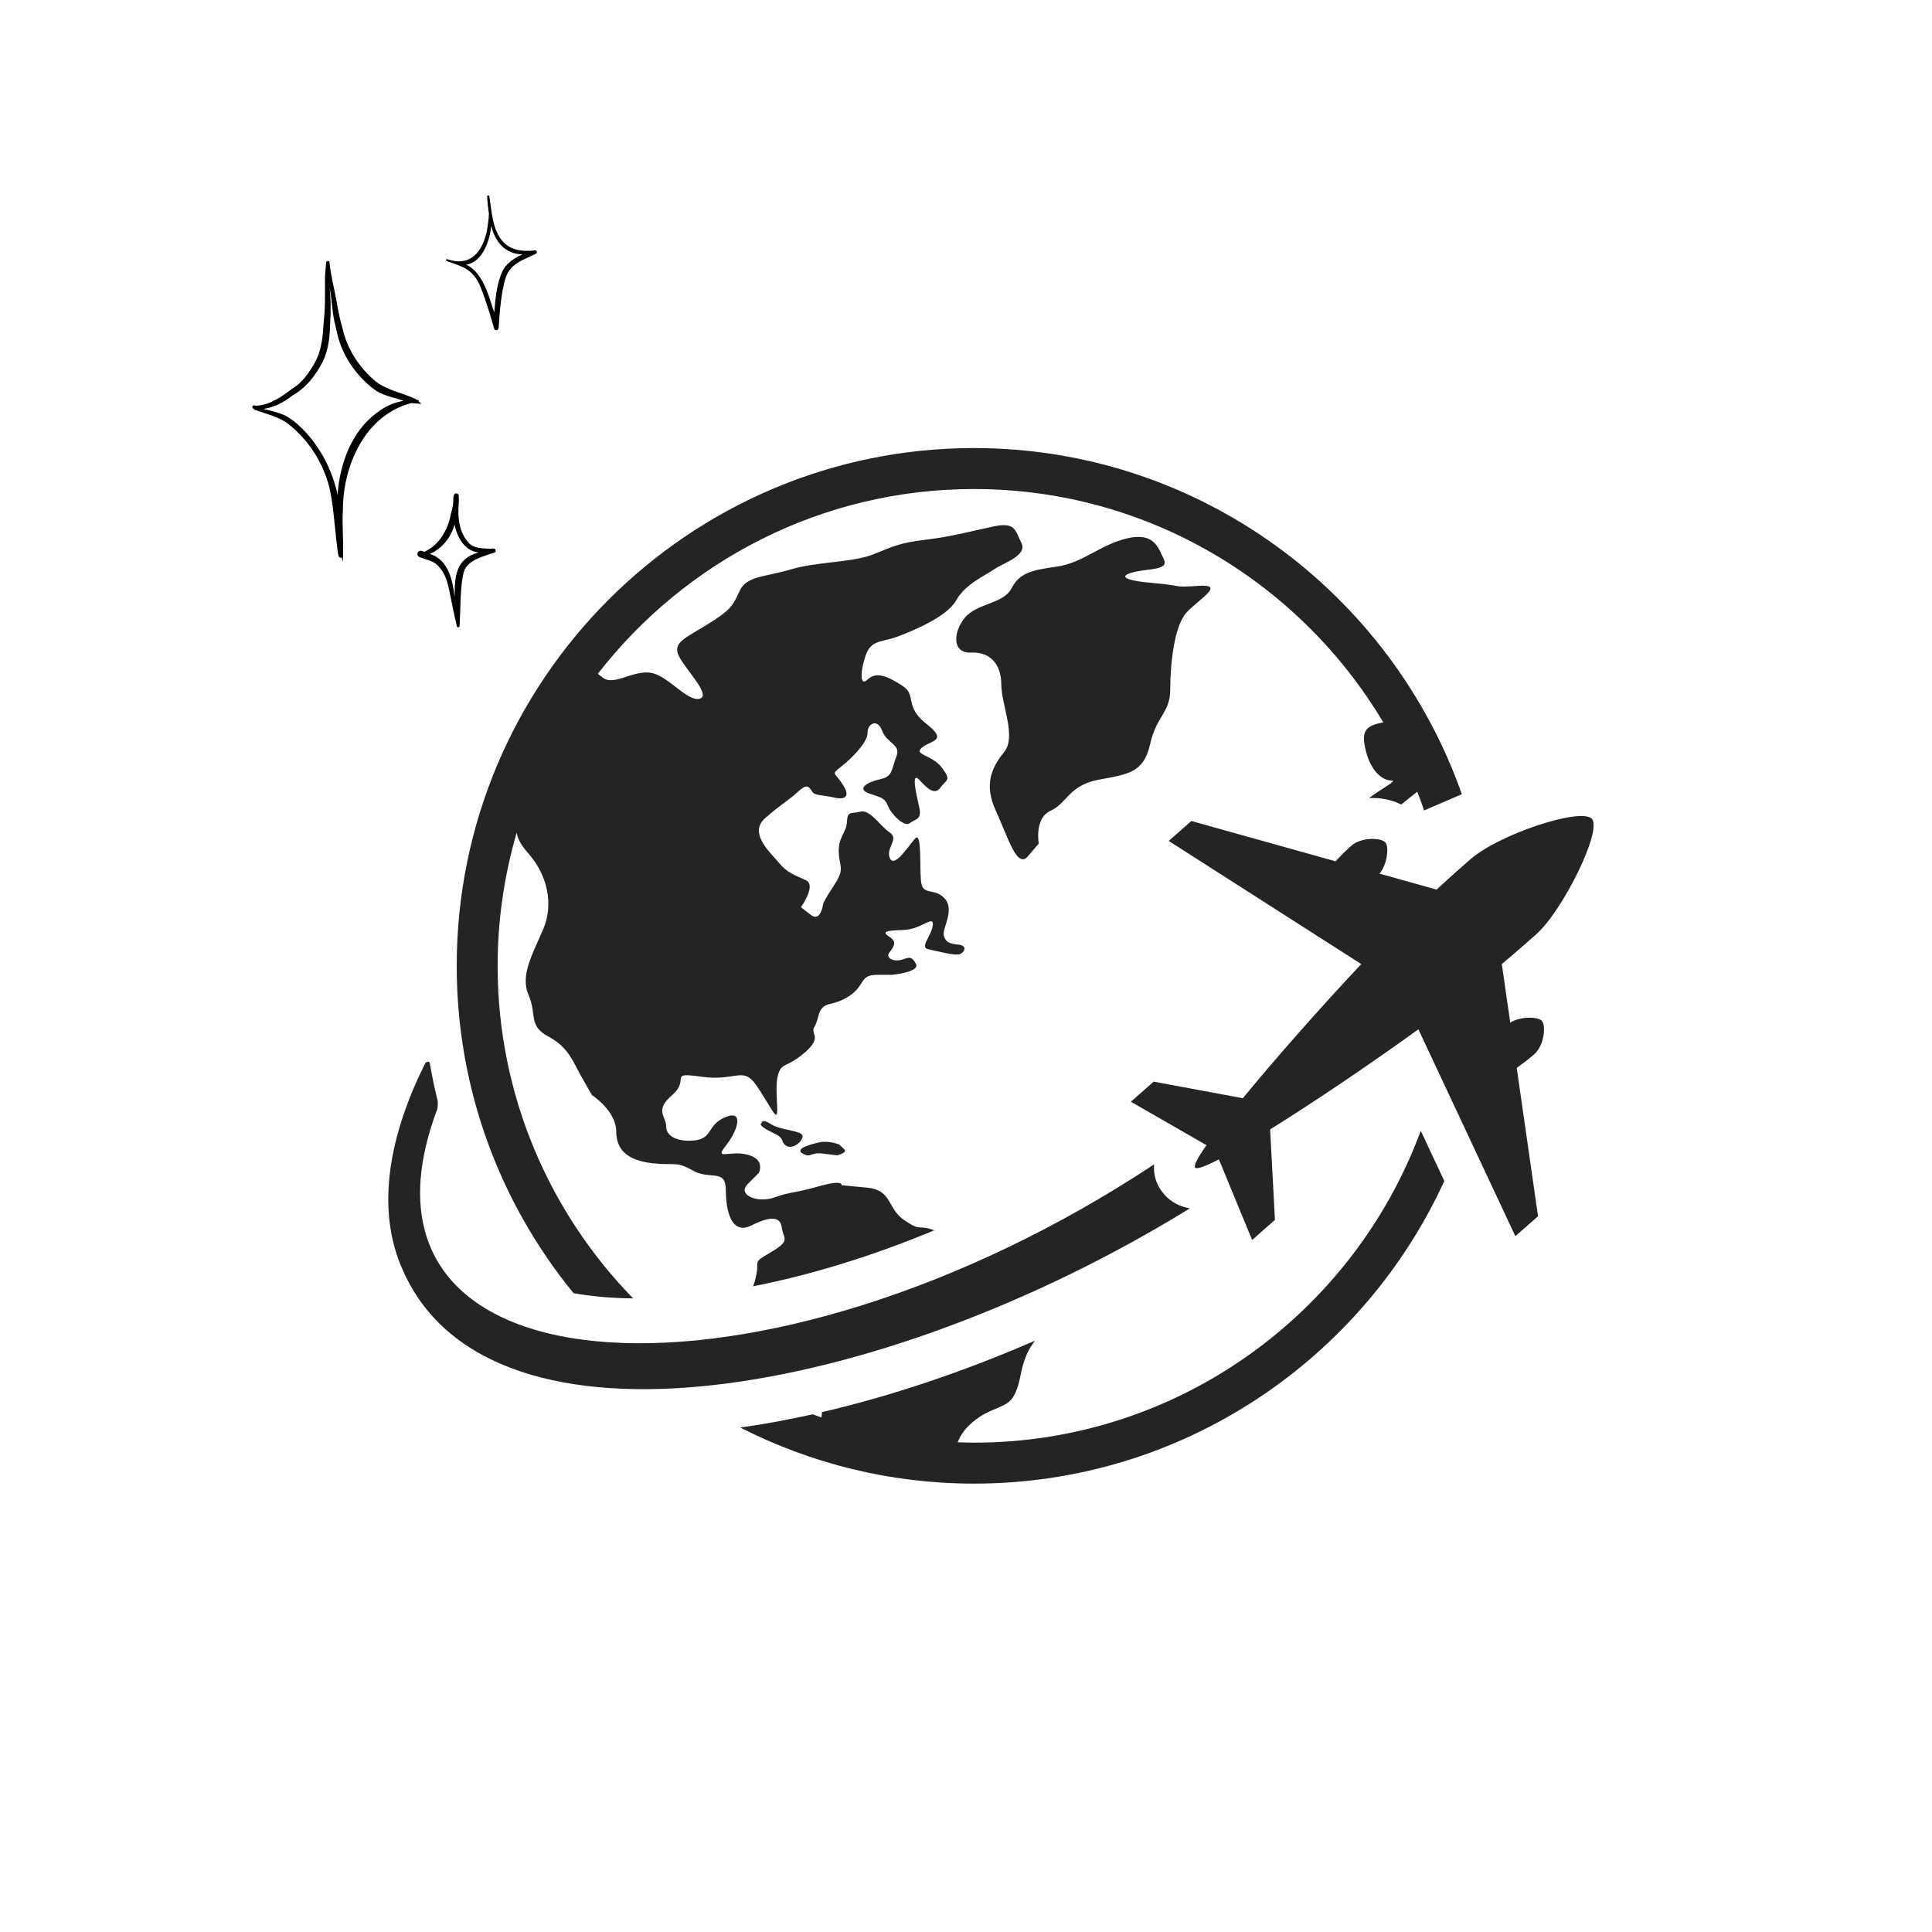 <svg version="1.0" preserveAspectRatio="xMidYMid meet" height="500" viewBox="0 0 375 375" zoomAndPan="magnify" width="500" xmlns:xlink="http://www.w3.org/1999/xlink" xmlns="http://www.w3.org/2000/svg"><defs><clipPath id="a3d19ce148"><path clip-rule="nonzero" d="M 48.75 50 L 82 50 L 82 110 L 48.75 110 Z M 48.75 50"></path></clipPath><clipPath id="180379de42"><path clip-rule="nonzero" d="M 86 37.5 L 104.25 37.5 L 104.25 65 L 86 65 Z M 86 37.5"></path></clipPath><clipPath id="44546a53c1"><path clip-rule="nonzero" d="M 75 86.969 L 310 86.969 L 310 287.969 L 75 287.969 Z M 75 86.969"></path></clipPath></defs><g clip-path="url(#a3d19ce148)"><path fill-rule="nonzero" fill-opacity="1" d="M 81.777 78.352 C 81.609 78.207 81.438 78.047 81.258 77.891 C 81.301 77.777 81.27 77.664 81.074 77.621 C 80.992 77.598 80.906 77.598 80.824 77.582 C 80.727 77.52 80.641 77.438 80.535 77.387 C 77.945 76.184 74.93 75.738 72.703 73.852 C 69.633 71.234 67.324 67.629 66.473 63.664 C 65.934 61.895 65.598 60.078 65.293 58.258 C 64.863 55.969 64.273 53.703 64.004 51.387 C 63.98 51.094 64.035 50.656 63.625 50.648 C 63.461 50.656 63.312 50.793 63.301 50.961 C 63.215 52.012 63.098 53.07 63.078 54.125 C 63.074 56.969 63.16 59.816 62.816 62.656 C 62.664 65.332 62.418 68.062 61.078 70.445 C 59.969 72.383 58.645 74.324 56.676 75.465 C 54.652 77.023 52.402 78.621 49.742 78.75 C 49.586 78.75 49.438 78.676 49.281 78.68 C 48.977 78.688 48.859 79.102 49.109 79.27 C 49.105 79.27 49.105 79.27 49.105 79.273 C 49.145 79.305 49.199 79.32 49.246 79.344 C 49.324 79.488 49.523 79.602 49.695 79.617 C 51.812 80.398 54.156 80.883 55.969 82.301 C 59.883 85.395 62.715 89.77 63.938 94.637 C 64.691 98.035 64.895 101.508 65.301 104.953 C 65.418 105.898 65.484 106.84 65.676 107.77 C 65.715 107.984 65.883 108.234 66.113 108.281 C 66.23 108.281 66.277 108.223 66.348 108.184 C 66.418 108.477 66.457 108.773 66.539 109.066 C 66.578 108.656 66.574 108.238 66.59 107.824 C 66.602 107.727 66.613 107.629 66.602 107.516 C 66.676 104.672 66.371 101.773 66.559 98.914 C 66.562 90.254 70.988 80.441 79.922 78.227 C 80.164 78.27 80.41 78.305 80.66 78.309 C 81.027 78.316 81.414 78.418 81.777 78.352 Z M 78.289 77.809 C 76.379 78.121 74.621 78.977 73.094 80.148 C 68.211 83.789 65.934 90.035 65.523 96.043 C 64.5 91.262 62.195 86.777 58.73 83.266 C 57.645 82.188 56.445 81.164 55.055 80.523 C 53.801 80 52.477 79.695 51.156 79.367 C 53.23 79.078 55.164 78.039 56.793 76.746 C 59.398 75.285 61.301 72.855 62.633 70.207 C 63.812 67.898 64.008 65.23 64.09 62.668 C 64.223 60.367 64.223 58.059 63.965 55.766 C 64.391 57.938 64.453 60.164 64.891 62.328 C 65.152 63.445 65.41 64.559 65.691 65.695 C 66.812 69.484 69.234 72.945 72.348 75.363 C 73.773 76.535 75.531 76.949 77.273 77.449 C 77.625 77.562 77.973 77.684 78.324 77.801 C 78.312 77.805 78.301 77.805 78.289 77.809 Z M 78.289 77.809" fill="#000000"></path></g><path fill-rule="nonzero" fill-opacity="1" d="M 87.391 100.297 C 87.395 100.281 87.395 100.273 87.398 100.258 C 87.398 100.262 87.395 100.266 87.395 100.27 C 87.395 100.281 87.395 100.285 87.391 100.297 Z M 87.391 100.297" fill="#000000"></path><path fill-rule="nonzero" fill-opacity="1" d="M 95.344 106.52 C 93.828 106.402 92.062 106.578 90.949 105.332 C 89.09 103.328 88.805 100.363 89.035 97.734 C 89.07 97.211 89.078 96.676 89.035 96.152 C 89 95.973 88.875 95.844 88.711 95.781 C 87.879 95.617 88.035 96.758 87.988 97.293 C 87.934 98.328 87.621 99.234 87.398 100.258 C 87.398 100.258 87.402 100.254 87.402 100.254 C 86.812 103.086 85.059 105.957 82.316 107.117 C 82.02 106.98 81.68 106.805 81.355 106.961 C 80.883 107.184 80.91 107.891 81.375 108.098 C 82.605 108.652 84.102 108.777 85.051 109.855 C 86.395 111.18 86.895 113.035 87.246 114.836 C 87.723 117.074 88.129 119.32 88.676 121.543 C 88.703 121.691 88.816 121.758 88.934 121.758 C 89.074 121.758 89.227 121.652 89.211 121.469 C 89.281 119.902 89.348 118.336 89.379 116.762 C 89.465 114.93 89.535 113.184 89.938 111.367 C 90.34 109.242 92.527 108.418 94.336 107.793 C 94.84 107.605 95.355 107.449 95.875 107.305 C 96.035 107.277 96.18 107.156 96.211 106.973 C 96.289 106.469 95.699 106.391 95.344 106.52 Z M 88.27 115.848 C 87.859 112.91 87.227 109.422 84.371 107.895 C 84.066 107.754 83.754 107.621 83.434 107.516 C 85.793 106.5 87.582 104.273 88.227 101.793 C 88.684 104.238 90.211 107.02 92.941 107.23 C 88.504 108.348 88.191 111.891 88.27 115.848 Z M 88.27 115.848" fill="#000000"></path><g clip-path="url(#180379de42)"><path fill-rule="nonzero" fill-opacity="1" d="M 103.902 48.578 C 103.75 48.566 103.598 48.598 103.449 48.629 C 103.285 48.664 103.121 48.695 102.953 48.676 C 101.363 48.766 99.688 48.555 98.375 47.582 C 95.906 45.727 95.566 42.258 95.168 39.402 C 95.07 38.934 95.105 38.402 94.902 37.973 C 94.758 37.824 94.516 37.98 94.555 38.164 C 94.609 39.273 94.727 40.41 94.898 41.516 C 94.879 42.562 94.695 43.602 94.539 44.637 C 93.711 48.793 91.426 51.836 86.848 50.332 C 86.754 50.266 86.605 50.301 86.578 50.43 C 86.543 50.609 86.727 50.664 86.859 50.711 C 88.723 51.402 90.805 51.926 92.059 53.598 C 93.125 54.859 93.547 56.512 94.129 58.027 C 94.797 59.961 95.387 61.91 95.941 63.875 C 96.07 64.031 96.203 64.094 96.324 64.094 C 96.621 64.094 96.855 63.711 96.797 63.328 C 96.969 61.086 97.113 58.844 97.508 56.629 C 97.832 55.105 98.039 53.406 99.102 52.184 C 100.41 50.648 102.445 50.086 104.137 49.176 C 104.32 48.965 104.168 48.633 103.902 48.578 Z M 97.645 52.395 C 96.398 54.922 96.164 57.895 95.93 60.668 C 95.02 57.945 94.297 54.973 92.367 52.77 C 91.801 52.223 91.223 51.652 90.465 51.375 C 93.695 50.883 95.086 46.66 95.348 43.809 C 96.09 46.902 98.023 49.32 101.402 49.375 C 99.926 50.047 98.48 50.961 97.645 52.395 Z M 97.645 52.395" fill="#000000"></path></g><path fill-rule="nonzero" fill-opacity="1" d="M 97.641 52.398 C 97.633 52.414 97.625 52.426 97.617 52.434 C 97.625 52.422 97.637 52.41 97.645 52.395 C 97.648 52.391 97.648 52.387 97.648 52.383 C 97.645 52.391 97.645 52.395 97.641 52.398 Z M 97.641 52.398" fill="#000000"></path><g clip-path="url(#44546a53c1)"><path fill-rule="nonzero" fill-opacity="1" d="M 275.77 219.484 C 262.727 254.785 228.785 280.02 189.043 280.02 C 187.988 280.02 186.941 279.977 185.891 279.941 C 186.387 278.711 187.066 277.543 188.621 276.18 C 192.402 272.867 195.477 273.578 196.895 270.738 C 198.312 267.898 197.84 266.008 199.492 262.457 C 199.816 261.762 200.309 261.012 200.863 260.234 C 186.891 266.312 172.879 270.996 159.539 274.102 C 159.508 274.441 159.473 274.777 159.453 275.129 C 158.879 274.938 158.316 274.723 157.75 274.516 C 152.961 275.586 148.266 276.441 143.691 277.086 C 157.328 284.031 172.73 287.969 189.043 287.969 C 229.523 287.969 264.473 263.859 280.336 229.234 Z M 149.688 218.219 C 147.797 216.977 147.855 217.984 147.855 217.984 C 147.098 218.305 148.504 219.164 150.453 220.098 C 152.402 221.031 151.457 221.648 152.582 222.379 C 153.703 223.109 155.535 221.887 155.773 220.645 C 156.008 219.402 151.578 219.461 149.688 218.219 Z M 226.016 231.875 C 224.336 229.965 223.863 227.945 224.004 226.012 C 148.707 275.816 63.605 271.828 84.852 215.352 C 84.953 215.078 85.016 213.938 84.945 213.645 C 84.324 211.156 83.824 208.703 83.418 206.348 C 83.344 205.918 82.719 206.012 82.48 206.488 C 75.941 219.625 72.512 234.367 78.359 246.926 C 95.551 284.828 170.852 271.57 230.965 234.539 C 229.047 234.234 227.285 233.324 226.016 231.875 Z M 155.781 223.898 C 157.426 224.844 157.289 223.602 159.633 223.898 C 161.977 224.191 162.508 224.254 162.508 224.254 C 162.508 224.254 164.531 223.703 163.926 223.129 C 162.863 222.125 162.863 222.125 162.863 222.125 C 162.863 222.125 160.793 221.355 159.141 221.711 C 157.484 222.062 154.137 222.949 155.781 223.898 Z M 203.926 157.359 C 207.113 155.941 207.469 152.391 213.316 151.328 C 219.168 150.262 222.004 149.91 223.246 144.406 C 224.484 138.906 227.145 138.375 227.145 133.762 C 227.145 129.148 227.852 121.52 230.332 118.859 C 232.816 116.195 237.957 113.359 232.637 113.711 C 227.32 114.066 230.156 113.711 223.953 113.18 C 217.75 112.648 217.219 111.762 220.055 111.051 C 222.891 110.34 226.969 110.695 225.902 108.566 C 224.84 106.438 224.129 103.242 218.812 104.484 C 213.496 105.727 210.191 109.277 205.105 109.984 C 200.023 110.695 197.898 111.23 196.305 114.246 C 194.707 117.262 189.566 117.082 187.262 119.922 C 184.957 122.762 184.781 126.844 188.504 126.664 C 192.227 126.488 194.352 128.973 194.352 132.875 C 194.352 136.777 197.367 142.988 194.883 146.004 C 192.402 149.02 190.984 152.391 193.289 157.359 C 195.594 162.328 197.367 168.715 199.492 166.23 C 201.621 163.746 201.621 163.746 201.621 163.746 C 201.621 163.746 200.734 158.781 203.926 157.359 Z M 122.891 252.02 C 106.633 235.34 96.59 212.566 96.59 187.469 C 96.59 178.488 97.898 169.812 100.293 161.594 C 100.441 162.715 101.008 163.898 102.598 165.699 C 106.141 169.723 107.559 175.398 105.434 180.367 C 103.305 185.336 100.941 189.355 102.598 193.141 C 104.254 196.926 102.469 199.055 106.434 201.188 C 110.398 203.316 111.105 205.918 112.996 209.23 C 114.887 212.543 114.887 212.543 114.887 212.543 C 114.887 212.543 119.613 215.617 119.613 219.637 C 119.613 223.66 122.449 225.316 126.703 225.789 C 130.957 226.262 131.195 225.316 134.504 227.211 C 137.812 229.102 140.883 226.734 140.883 230.996 C 140.883 235.254 142.062 239.746 145.848 237.855 C 149.629 235.961 151.52 236.145 151.754 238.301 C 151.992 240.457 153.645 240.695 149.629 243.059 C 145.609 245.426 147.734 244.242 146.555 248.5 C 146.426 248.969 146.297 249.344 146.172 249.668 C 157.066 247.539 168.992 243.945 181.359 238.801 C 177.898 237.582 178.973 239.145 175.625 236.91 C 172.078 234.543 173.262 230.996 168.297 230.52 C 163.332 230.047 163.332 230.047 163.332 230.047 C 163.332 230.047 163.809 228.863 158.844 230.285 C 153.883 231.703 153.645 231.23 150.336 232.414 C 147.027 233.598 143.008 231.941 145.137 229.812 C 147.266 227.684 147.266 227.684 147.266 227.684 C 147.266 227.684 148.684 225.078 145.137 224.133 C 141.594 223.188 138.52 225.359 140.883 222.379 C 143.246 219.402 144.426 215.379 140.883 216.801 C 137.34 218.219 138.281 220.82 135.211 221.293 C 132.137 221.77 129.305 220.82 129.305 218.691 C 129.305 216.562 126.938 215.617 130.484 212.543 C 134.027 209.465 129.539 208.047 136.156 208.992 C 142.773 209.941 144.191 206.863 146.793 210.648 C 149.391 214.434 150.574 217.273 150.809 216.09 C 151.047 214.906 150.336 210.887 151.047 208.52 C 151.754 206.152 152.699 207.336 156.246 204.262 C 159.789 201.188 157.129 200.742 158.105 199.234 C 159.082 197.727 158.547 195.418 161.031 194.887 C 163.512 194.355 165.461 193.199 166.613 191.695 C 167.766 190.184 167.676 189.211 170.426 189.211 C 173.172 189.211 173.172 189.211 173.172 189.211 C 173.172 189.211 178.664 188.676 177.781 187.078 C 176.895 185.484 176.449 185.84 175.031 186.281 C 173.613 186.727 171.754 186.016 172.641 184.863 C 173.527 183.707 174.145 182.82 172.641 181.844 C 171.133 180.871 171.754 180.605 175.297 180.516 C 178.844 180.426 181.238 177.5 181.059 179.539 C 180.883 181.578 178.398 183.887 180.172 184.242 C 181.945 184.598 185.578 185.66 186.465 185.129 C 187.352 184.598 187.707 183.531 186.023 183.355 C 184.34 183.176 183.539 182.91 183.188 181.578 C 182.832 180.25 185.402 176.613 183.363 174.395 C 181.324 172.176 179.02 174.039 178.754 170.934 C 178.488 167.828 178.934 161.266 177.602 162.773 C 176.273 164.281 173.613 168.539 172.727 166.586 C 171.844 164.637 174.59 162.859 172.727 161.617 C 170.867 160.375 168.918 157.094 167.055 157.539 C 165.195 157.98 164.488 157.359 164.398 159.488 C 164.309 161.617 162.715 162.418 162.801 165.344 C 162.891 168.273 164.043 168.539 162.004 171.645 C 159.969 174.75 159.789 175.371 159.789 175.371 C 159.789 175.371 159.348 179.094 157.395 177.586 C 155.449 176.078 155.449 176.078 155.449 176.078 C 155.449 176.078 158.547 171.82 156.422 170.844 C 154.293 169.867 152.789 169.426 151.191 167.473 C 149.598 165.523 145.168 161.707 148.535 158.781 C 151.902 155.852 153.141 155.32 154.828 153.723 C 156.512 152.125 156.953 152.57 157.574 153.547 C 158.195 154.52 159.082 154.168 161.828 154.789 C 164.574 155.41 164.93 154.254 163.422 152.039 C 161.918 149.82 161.297 150.352 163.332 148.754 C 165.371 147.16 168.473 143.965 168.387 142.277 C 168.297 140.594 170.246 139.262 171.223 141.836 C 172.195 144.406 174.945 144.406 173.969 146.891 C 172.992 149.375 173.348 150.707 170.867 151.238 C 168.387 151.77 166.172 153.102 168.652 153.988 C 171.133 154.875 171.664 154.789 172.375 156.473 C 173.082 158.16 175.566 160.641 176.629 159.754 C 177.691 158.867 179.02 159.223 178.398 156.562 C 177.781 153.898 176.805 149.555 178.488 151.418 C 180.172 153.281 181.504 154.344 182.566 152.836 C 183.629 151.328 184.781 151.594 182.832 149.02 C 180.883 146.449 177.25 146.539 178.934 145.117 C 180.617 143.699 184.16 143.875 179.82 140.504 C 175.477 137.133 177.957 134.914 175.211 133.141 C 172.461 131.367 170.16 130.211 168.387 131.898 C 166.613 133.586 167.145 129.328 168.207 126.754 C 169.273 124.18 171.398 124.625 174.234 123.559 C 177.07 122.496 183.805 119.746 185.578 116.551 C 187.352 113.359 191.164 111.762 192.934 110.52 C 194.707 109.277 199.492 107.859 198.254 105.375 C 197.012 102.891 197.102 101.293 192.848 102.18 C 188.594 103.066 184.871 104.133 179.73 104.754 C 174.59 105.375 173.527 105.992 169.539 107.59 C 165.551 109.188 158.547 109.012 153.496 110.52 C 148.445 112.027 144.902 111.762 143.57 114.688 C 142.242 117.617 141.797 118.414 137.367 121.164 C 132.938 123.914 130.457 124.711 131.785 127.375 C 133.113 130.035 138.164 135.004 135.773 135.625 C 133.379 136.246 129.57 131.012 126.199 130.566 C 122.832 130.125 119.289 133.051 117.16 131.633 C 116.828 131.41 116.445 131.109 116.043 130.777 C 132.973 108.984 159.391 94.922 189.043 94.922 C 222.785 94.922 252.344 113.109 268.492 140.203 C 265.414 140.824 264.215 141.57 264.961 145.117 C 265.906 149.613 268.27 151.504 270.16 151.504 C 271.27 151.504 267.941 153.207 265.742 154.902 C 265.969 154.895 266.195 154.887 266.395 154.887 C 268.5 154.887 270.375 155.355 271.984 156.156 C 272.242 155.949 272.496 155.738 272.762 155.527 C 274.527 154.113 274.973 153.754 275.086 153.664 C 275.559 154.863 276 156.078 276.422 157.305 L 283.746 154.156 C 269.984 115.07 232.742 86.969 189.043 86.969 C 133.688 86.969 88.648 132.055 88.648 187.469 C 88.648 211.551 97.16 233.676 111.32 251 C 114.824 251.629 118.695 251.973 122.891 252.02 Z M 275.312 199.793 C 265.781 206.672 254.977 213.961 246.527 219.223 L 247.469 236.777 L 243.035 240.676 L 236.582 225.031 C 233.984 226.379 232.309 227.008 231.98 226.633 C 231.652 226.258 232.496 224.684 234.176 222.277 L 219.5 213.84 L 223.934 209.945 L 241.238 213.16 C 247.559 205.457 256.184 195.68 264.219 187.125 L 226.844 163.223 L 231.246 159.352 L 259.227 167.18 C 261.262 165.023 261.844 164.555 262.297 164.156 C 264.25 162.438 268.086 162.586 268.898 163.516 C 269.652 164.371 269.254 167.812 267.773 169.574 L 278.836 172.668 C 282.223 169.551 284.664 167.441 285.406 166.789 C 290.941 161.926 306.965 156.633 308.996 158.949 C 311.027 161.266 303.246 176.895 298.176 181.348 C 297.293 182.125 294.914 184.262 291.504 187.129 L 293.137 198.488 C 295.07 197.25 298.531 197.301 299.281 198.16 C 300.094 199.086 299.746 202.91 297.793 204.629 C 297.336 205.027 296.797 205.543 294.398 207.285 L 298.531 236.074 L 294.129 239.941 L 275.312 199.793" fill="#242424"></path></g></svg>